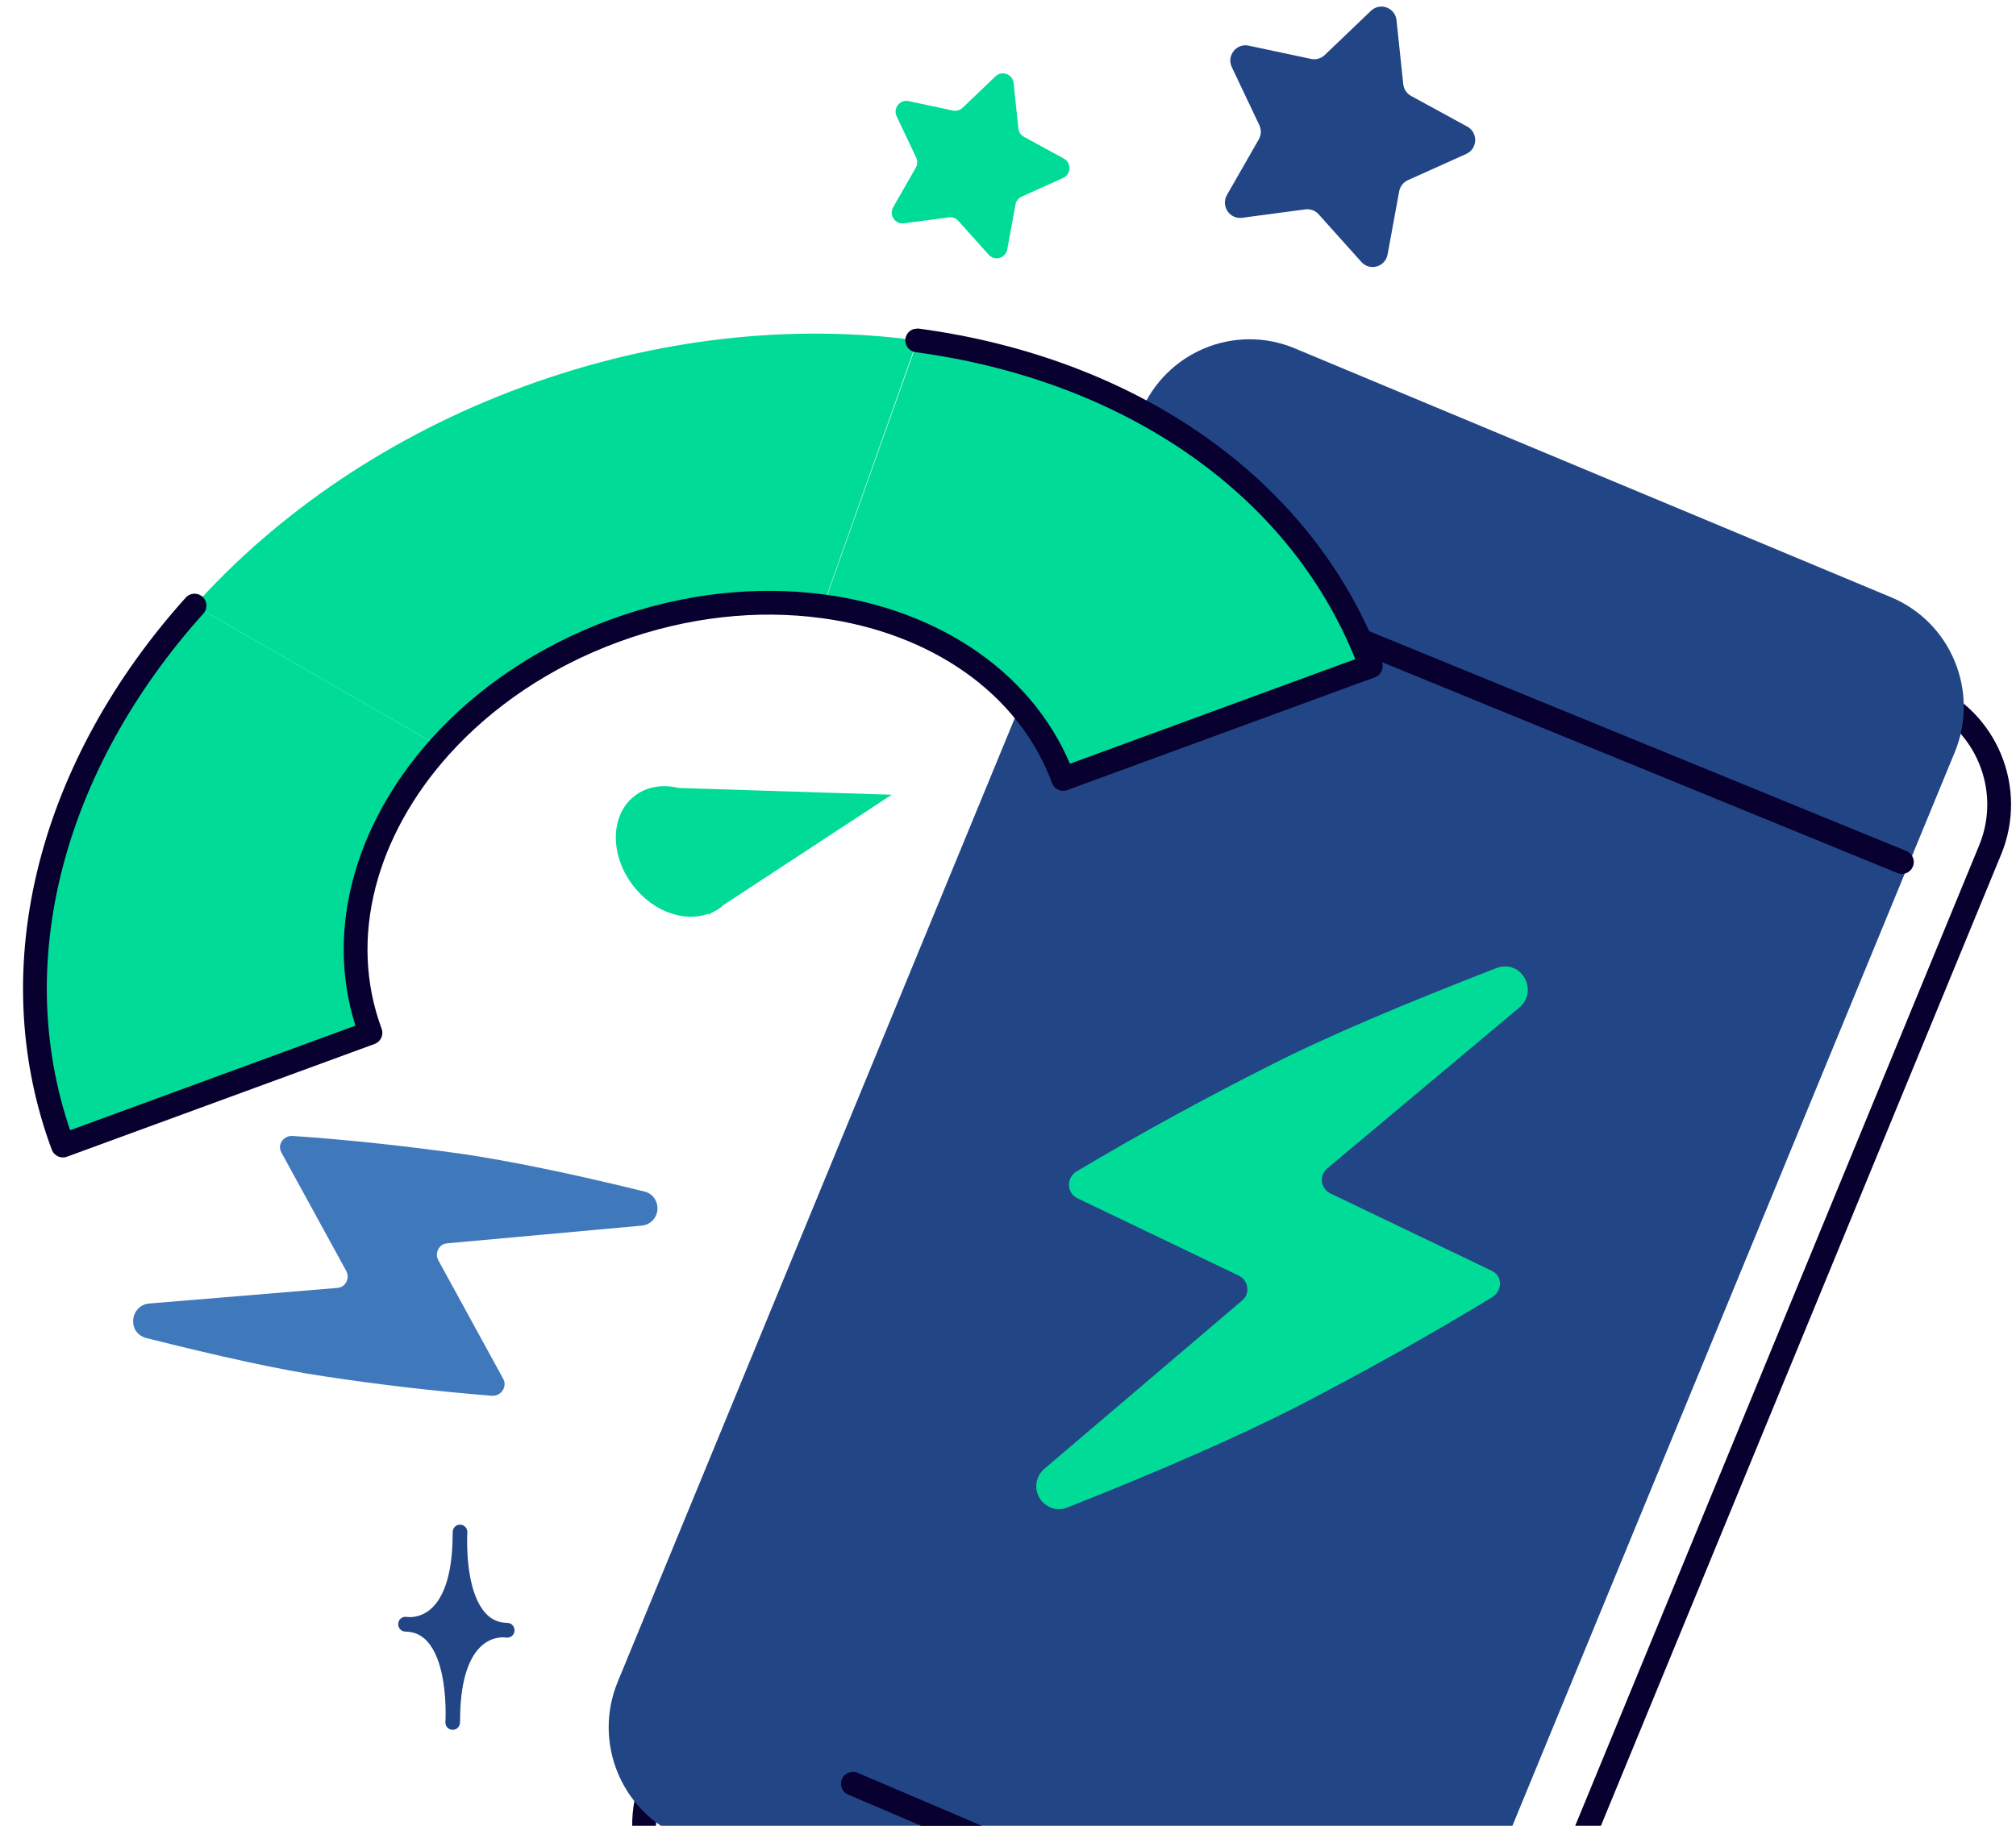 <svg width="85" height="77" viewBox="0 0 85 77" fill="none" xmlns="http://www.w3.org/2000/svg">
<path fillRule="evenodd" clipRule="evenodd" d="M21.694 68.755C21.694 68.752 21.693 68.751 21.693 68.749C21.692 68.582 21.557 68.445 21.39 68.443C21.022 68.44 20.723 68.307 20.476 68.038C19.771 67.274 19.692 65.685 19.695 64.98C19.696 64.925 19.698 64.87 19.699 64.814C19.699 64.808 19.698 64.802 19.697 64.795C19.7 64.694 19.702 64.634 19.703 64.63C19.714 64.46 19.586 64.313 19.416 64.301C19.241 64.291 19.101 64.42 19.09 64.59C19.089 64.616 19.078 64.78 19.079 65.03C19.035 66.415 18.713 67.397 18.142 67.876C17.668 68.273 17.177 68.197 17.152 68.193C16.985 68.162 16.826 68.272 16.795 68.439C16.791 68.456 16.791 68.474 16.79 68.491C16.79 68.494 16.789 68.497 16.789 68.499C16.789 68.5 16.79 68.5 16.79 68.501C16.79 68.503 16.79 68.504 16.79 68.506C16.791 68.673 16.926 68.81 17.093 68.811C17.46 68.816 17.76 68.948 18.008 69.218C18.709 69.978 18.79 71.558 18.789 72.267C18.787 72.325 18.785 72.382 18.785 72.441C18.785 72.449 18.786 72.454 18.786 72.462C18.784 72.562 18.78 72.621 18.78 72.625C18.77 72.795 18.897 72.942 19.067 72.953C19.073 72.953 19.078 72.954 19.084 72.954C19.246 72.956 19.382 72.83 19.393 72.665C19.395 72.639 19.404 72.473 19.404 72.221C19.448 70.838 19.77 69.858 20.341 69.379C20.815 68.981 21.305 69.058 21.332 69.062C21.498 69.093 21.657 68.983 21.689 68.817C21.692 68.799 21.693 68.781 21.693 68.764C21.693 68.762 21.694 68.758 21.694 68.756V68.755Z" fill="#224585"/>
<path fillRule="evenodd" clipRule="evenodd" d="M55.853 2.322L57.804 0.455C58.189 0.088 58.825 0.323 58.881 0.854L59.165 3.548C59.188 3.76 59.312 3.946 59.497 4.047L61.863 5.338C62.329 5.593 62.303 6.275 61.819 6.493L59.361 7.598C59.169 7.685 59.032 7.861 58.993 8.069L58.504 10.733C58.408 11.258 57.756 11.445 57.401 11.049L55.597 9.037C55.456 8.88 55.247 8.802 55.038 8.83L52.37 9.185C51.844 9.255 51.467 8.688 51.731 8.225L53.074 5.877C53.179 5.693 53.188 5.469 53.097 5.278L51.937 2.832C51.708 2.351 52.128 1.814 52.647 1.925L55.28 2.485C55.486 2.528 55.7 2.467 55.853 2.322Z" fill="#224585"/>
<path fillRule="evenodd" clipRule="evenodd" d="M40.586 4.546L41.972 3.22C42.245 2.959 42.696 3.127 42.736 3.504L42.938 5.417C42.954 5.567 43.042 5.699 43.174 5.771L44.854 6.688C45.185 6.868 45.166 7.353 44.823 7.507L43.078 8.292C42.941 8.354 42.843 8.479 42.816 8.627L42.469 10.519C42.4 10.892 41.937 11.024 41.685 10.742L40.404 9.314C40.304 9.202 40.156 9.147 40.007 9.167L38.112 9.419C37.739 9.469 37.471 9.066 37.659 8.738L38.613 7.071C38.687 6.94 38.693 6.78 38.629 6.645L37.805 4.908C37.643 4.566 37.941 4.186 38.309 4.264L40.179 4.662C40.325 4.693 40.477 4.649 40.586 4.546Z" fill="#00DC97"/>
<path fillRule="evenodd" clipRule="evenodd" d="M12.342 47.908C14.76 48.073 17.149 48.338 19.519 48.669C21.421 48.954 23.971 49.463 27.174 50.253C27.493 50.328 27.687 50.583 27.721 50.898C27.748 51.302 27.469 51.652 27.047 51.691L18.864 52.435C18.789 52.449 18.735 52.452 18.671 52.487C18.438 52.616 18.351 52.915 18.481 53.151L21.209 58.137C21.256 58.223 21.282 58.319 21.274 58.407C21.252 58.671 21.032 58.876 20.749 58.866C18.373 58.677 16.006 58.4 13.678 58.046C11.81 57.771 9.29 57.216 6.141 56.424C5.844 56.337 5.628 56.095 5.615 55.767C5.588 55.364 5.889 55.002 6.29 54.975L14.214 54.318C14.29 54.303 14.344 54.301 14.408 54.266C14.642 54.136 14.727 53.837 14.599 53.602L11.87 48.616C11.823 48.53 11.798 48.433 11.805 48.345C11.828 48.082 12.08 47.886 12.342 47.908Z" fill="#4078BC"/>
<path fillRule="evenodd" clipRule="evenodd" d="M55.366 92.084L30.223 81.587C27.688 80.53 26.485 77.603 27.537 75.052L49.589 21.516C50.639 18.965 53.546 17.754 56.081 18.812L81.224 29.309C83.759 30.367 84.961 33.293 83.91 35.845L61.858 89.38C60.807 91.932 57.9 93.142 55.366 92.084Z" stroke="#08002F" stroke-width="1.003" stroke-linecap="round" stroke-linejoin="round"/>
<path fillRule="evenodd" clipRule="evenodd" d="M53.873 87.963L28.73 77.467C26.196 76.409 24.993 73.482 26.044 70.931L48.096 17.395C49.147 14.844 52.054 13.633 54.589 14.691L79.731 25.188C82.266 26.246 83.469 29.173 82.418 31.724L60.366 85.259C59.315 87.811 56.408 89.021 53.873 87.963Z" fill="#224585"/>
<path d="M46.238 22.461L80.189 36.355" stroke="#08002F" stroke-width="1.003" stroke-linecap="round" stroke-linejoin="round"/>
<path d="M35.961 75.227L50.378 81.378" stroke="#08002F" stroke-width="1.003" stroke-linecap="round" stroke-linejoin="round"/>
<path fillRule="evenodd" clipRule="evenodd" d="M28.622 33.232C27.936 33.065 27.247 33.169 26.726 33.591C25.707 34.415 25.712 36.122 26.736 37.405C27.588 38.472 28.874 38.897 29.869 38.538L29.884 38.575L30.006 38.495C30.157 38.429 30.301 38.343 30.434 38.236C30.455 38.219 30.469 38.196 30.49 38.178L37.597 33.517L28.622 33.232Z" fill="#00DC97"/>
<path fillRule="evenodd" clipRule="evenodd" d="M18.554 31.495C15.393 35.015 14.122 39.52 15.619 43.558L2.652 48.312C-0.173 40.693 2.232 32.187 8.203 25.539L18.554 31.495Z" fill="#00DC97"/>
<path fillRule="evenodd" clipRule="evenodd" d="M57.793 28.095L44.827 32.849C43.329 28.811 39.414 26.208 34.711 25.572L38.695 14.359C47.584 15.559 54.967 20.475 57.793 28.095Z" fill="#00DC97"/>
<path fillRule="evenodd" clipRule="evenodd" d="M38.672 14.355L34.697 25.57C31.932 25.197 28.899 25.505 25.915 26.599C22.925 27.694 20.413 29.426 18.554 31.495L8.203 25.539C11.712 21.63 16.457 18.363 22.094 16.296C27.725 14.231 33.452 13.652 38.672 14.355Z" fill="#00DC97"/>
<path d="M8.203 25.54C2.232 32.188 -0.173 40.693 2.653 48.312L15.62 43.558C14.121 39.52 15.392 35.015 18.555 31.495C20.414 29.426 22.926 27.695 25.916 26.599C28.898 25.506 31.932 25.198 34.696 25.571C34.696 25.571 34.705 25.573 34.712 25.572C39.414 26.207 43.329 28.811 44.827 32.849L57.794 28.094C54.968 20.476 47.584 15.559 38.695 14.359C38.687 14.357 38.679 14.354 38.672 14.356" stroke="#08002F" stroke-width="1.003" stroke-linecap="round" stroke-linejoin="round"/>
<path fillRule="evenodd" clipRule="evenodd" d="M62.913 54.708C60.16 56.387 57.363 57.936 54.535 59.4C52.253 60.553 49.092 61.964 45.008 63.575C44.605 63.739 44.199 63.615 43.92 63.303C43.581 62.891 43.616 62.301 44.044 61.936L52.359 54.858C52.43 54.785 52.487 54.742 52.529 54.654C52.684 54.336 52.548 53.95 52.228 53.797L45.442 50.543C45.326 50.487 45.224 50.402 45.164 50.303C44.986 50.003 45.067 49.614 45.383 49.408C48.107 47.788 50.89 46.267 53.69 44.861C55.929 43.722 59.092 42.384 63.118 40.817C63.506 40.682 63.927 40.777 64.192 41.118C64.531 41.53 64.481 42.149 64.067 42.486L55.966 49.272C55.894 49.345 55.838 49.389 55.795 49.476C55.641 49.794 55.776 50.18 56.097 50.334L62.882 53.587C62.998 53.643 63.101 53.728 63.16 53.828C63.338 54.127 63.214 54.531 62.913 54.708Z" fill="#00DC97"/>
</svg>
